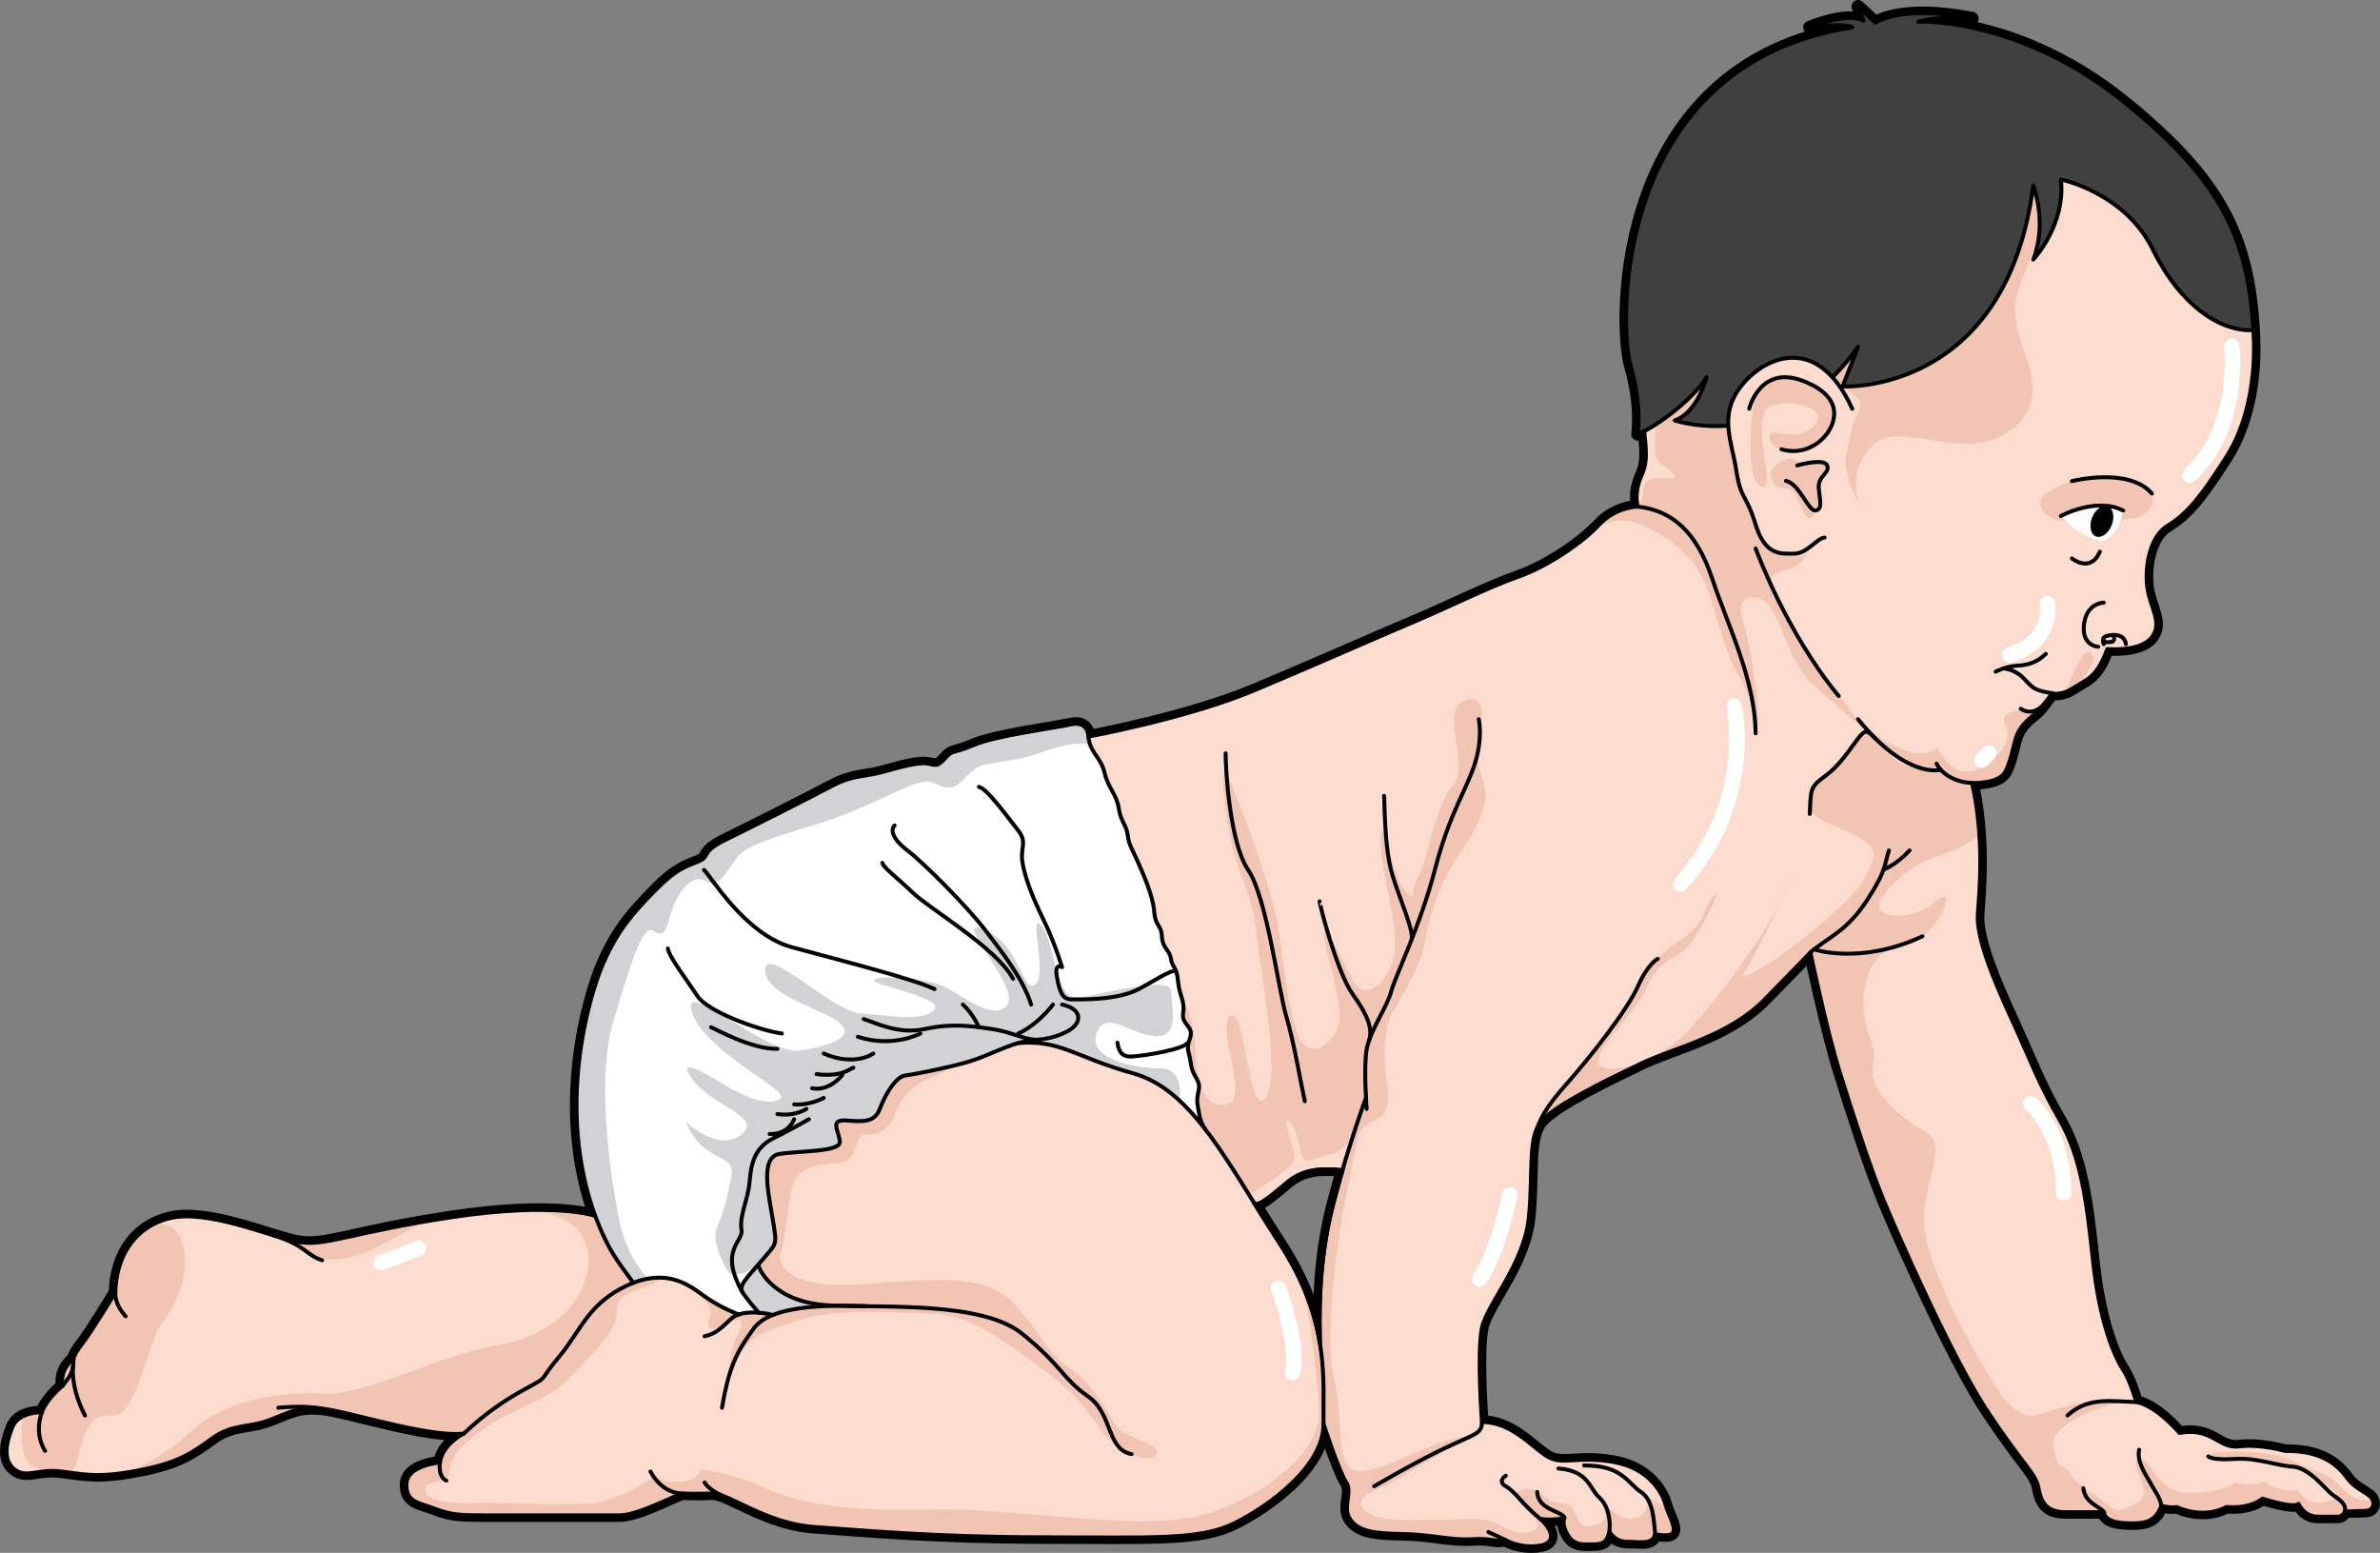 <?xml version="1.0" encoding="utf-8"?>
<!-- Generator: Adobe Illustrator 16.0.0, SVG Export Plug-In . SVG Version: 6.00 Build 0)  -->
<!DOCTYPE svg PUBLIC "-//W3C//DTD SVG 1.0//EN" "http://www.w3.org/TR/2001/REC-SVG-20010904/DTD/svg10.dtd">
<svg version="1.0" id="Layer_1" xmlns="http://www.w3.org/2000/svg" xmlns:xlink="http://www.w3.org/1999/xlink" x="0px" y="0px"
	 width="452.501px" height="295.19px" viewBox="0 0 452.501 295.19" enable-background="new 0 0 452.501 295.19"
	 xml:space="preserve">
<rect x="0" y="0" width="452.501" height="295.19" fill="#808080" stroke="none"/>
<g>
	<path fill="none" stroke="#000000" stroke-width="2.5" stroke-linecap="round" stroke-linejoin="round" stroke-miterlimit="10" d="
		M451.096,285.115c-0.49-1.225-3.184-1.959-4.652-3.918c-1.471-1.959-4.164-5.51-12-5.387c0,0-4.652-1.348-8.693-0.857
		s-5.021-3.672-11.387-2.572c0,0-4.287-5.143-8.205-5.877c0,0-1.102-4.041-2.57-6.244c-1.471-2.205-4.408-8.816-5.633-20.449
		c-1.225-11.631-2.326-19.958-6.367-26.937c-4.041-6.979-5.51-11.265-8.939-18.734c-3.428-7.469-6.98-15.795-6.611-20.447
		c0.367-4.653,1.225-14.816-1.102-24.856c0,0,5.143,0.245,6.365-2.204c1.227-2.449,1.471-5.143,2.205-6.978
		c0.734-1.839,2.572-3.308,3.551-4.041c0.98-0.735,3.09-3.854,3.09-3.854s1.592,0.611,4.041-0.979
		c2.447-1.593,4.502-1.901,6.461-7.411c0,0,6.244,0.611,8.449-2.205c2.201-2.816-0.367-5.632-0.857-9.672
		c-0.49-4.041,0.611-9.551,3.795-11.51c3.184-1.96,5.756-4.408,11.389-13.348c3.594-5.707,5.631-14.314,4.984-23.869h0.01
		c-1.02-17.966-6.535-28.643-24.221-43.082C383.997,3.185,364.719,4.109,364.719,4.109c4.49-1.219,10.217-0.613,10.217-0.613
		c-13.67-2.653-18.371,0.816-18.371,0.816l-3.303-3.063l1.045,2.655c-3.289-1.644-10.227,1.299-10.227,1.299
		c6.922-0.946,8.08,0,8.08,0c-45.428,7.016-44.404,56.479-42.158,64.237s1.385,13.066,1.385,13.066
		c0.287-0.076,0.713-0.265,1.225-0.529c0.318,3.379,0.693,5.686-0.49,8.328c-1.592,3.551-0.734,6-0.734,6s-4.164,0-7.348,3.428
		c-3.184,3.43-9.795,7.959-15.428,9.918c-5.631,1.96-13.957,6.123-19.836,8.572c-5.877,2.448-17.387,7.591-30.242,12.979
		c-12.857,5.387-31.592,8.816-31.592,8.816s0-3.062-3.305-2.327c-3.307,0.735-14.082,2.081-18.49,3.92
		c-4.408,1.835-3.918,0.855-5.387,2.447c-1.471,1.592-1.594,1.471-3.309,1.103c-1.713-0.367-5.142,0.611-8.691,1.592
		c-3.551,0.979-5.51,0.489-9.674,2.693c-4.162,2.204-15.061,7.714-20.08,10.162c-5.021,2.449-2.816,3.184-5.266,4.164
		c-2.449,0.979-4.285,1.469-8.326,5.633c-4.041,4.162-6.857,7.224-9.672,13.591c-2.816,6.366-9.063,27.673-1.594,48.12
		c0,0-7.591-2.693-27.182,0.246c-19.592,2.938-24.244,5.754-29.633,4.652c-5.387-1.102-17.141-6.244-24.242-4.408
		s-10.041,7.959-10.164,14.082c0,0-4.529,7.469-6.244,9.674c-1.713,2.203-1.713,2.938-1.713,2.938s-2.695,1.959-2.082,5.143
		c0,0-3.061,2.449-3.918,5.02c0,0-4.41-0.199-5.635,2.861s-1.836,6.322,0.492,8.037c2.326,1.713,4.285-0.246,8.938,0.367
		c4.652,0.611,7.102,1.225,14.693-0.246c7.592-1.469,10.039-3.305,13.959-6.119c3.916-2.818,6.857-1.84,11.142-3.553
		c4.286-1.715,6.122-2.816,11.755-1.715s18.979,5.143,24.857,4.408c0,0-4.041,1.959-4.531,5.51c0,0-6.244,0.49-6.367,4.041
		s2.326,3.551,5.508,4.775c3.186,1.225,5.021,1.225,10.41,1.225c5.387,0,21.305,0,24.609,0c3.309,0,9.797-3.43,11.879-4.164
		c0,0,2.816,0.123,5.754,0c2.939-0.121,10.285,5.756,19.348,6.367c9.061,0.613,22.896,1.959,43.59,1.959s29.754,0.613,36.365-2.693
		s16.898-10.775,16.898-18.855c0,0,2.938,9.061,4.283,11.02c1.348,1.959-0.855,4.896,0.859,7.225
		c1.713,2.326,4.652,2.57,10.162,2.693c5.51,0.121,8.816,1.225,12.979,0.979c4.164-0.244,3.918,0.613,6.246,0.123
		c0,0,2.814,1.715,6.611,1.102c3.795-0.611,1.59-3.918,0-5.143c0,0,1.836,0.49,4.652-0.121c0,0-0.611,1.102,0.613,3.182
		c1.223,2.082,2.814,1.838,4.896,1.838c2.08,0,2.572-0.613,3.061-2.449c0,0,0.857,1.959,3.43,1.959c2.57,0,4.773,0.613,5.266-1.469
		c0,0,2.938,0.734,3.428-0.367s-0.98-3.43-1.469-5.266c-0.49-1.836-2.818-6.857-9.92-8.082s-9.795,0.857-12.855-1.225
		c-3.061-2.08-6.734-6.367-12.121-6.367c0,0-0.98-13.223,0-17.875c0.979-4.654,8.08-12.123,8.938-21.184
		c0.857-9.06-0.367-15.427,2.693-18.489c3.063-3.062,11.877-7.347,18.49-10.53c6.611-3.184,16.652-5.143,23.631-12.244
		c6.98-7.102,8.693-8.939,8.693-8.939s3.063,14.693,5.51,22.53c2.449,7.837,5.756,18.122,8.326,24.366
		c2.572,6.246,13.102,30.244,19.959,40.529s9.061,11.633,9.551,14.326s1.469,4.652,5.143,4.652s7.348,0,7.348,0
		s-0.246,1.838,3.918,2.082c4.162,0.244,5.875-0.367,6.978-3.307c0,0,1.593,0.49,2.94,0.246c0,0,4.775,2.449,9.426,0
		c0,0,4.287,0.49,6.859-1.592c0,0,6,1.959,6.855,0.979c0,0,0.98,2.449,3.674,2.449s2.816,0,3.797,0c0.979,0,1.346-0.979,1.346-0.979
		s2.816-0.123,3.918-0.123C450.851,287.197,451.586,286.339,451.096,285.115z M253.479,228.863
		c-3.066,11.686-2.578,22.803-2.527,26.486c-0.91-5.535-2.988-11.842-7.641-18.965c-1.725-2.645-3.361-5.27-4.938-7.816
		c0.695,1.117,3.105-1.125,6.533-3.938c3.428-2.821,7.396-2.419,10.336-2.174h0.008
		C254.665,224.447,254.077,226.589,253.479,228.863z"/>
	<path fill="#FCDCCE" d="M451.096,285.115c-0.49-1.225-3.184-1.959-4.652-3.918c-1.471-1.959-4.164-5.51-12-5.387
		c0,0-4.652-1.348-8.693-0.857s-5.021-3.672-11.387-2.572c0,0-4.287-5.143-8.205-5.877c0,0-1.102-4.041-2.57-6.244
		c-1.471-2.205-4.408-8.816-5.633-20.449c-1.225-11.631-2.326-19.958-6.367-26.937c-4.041-6.979-5.51-11.265-8.939-18.734
		c-3.428-7.469-6.98-15.795-6.611-20.447c0.367-4.653,1.225-14.816-1.102-24.856c0,0,5.143,0.245,6.365-2.204
		c1.227-2.449,1.471-5.143,2.205-6.978c0.734-1.839,2.572-3.308,3.551-4.041c0.98-0.735,3.09-3.854,3.09-3.854
		s1.592,0.611,4.041-0.979c2.447-1.593,4.502-1.901,6.461-7.411c0,0,6.244,0.611,8.449-2.205c2.201-2.816-0.367-5.632-0.857-9.672
		c-0.49-4.041,0.611-9.551,3.795-11.51c3.184-1.96,5.756-4.408,11.389-13.348c5.631-8.937,7.469-24.979,1.102-40.65
		c-6.367-15.674-30.611-33.672-46.652-38.815c-16.039-5.143-47.752-1.224-59.875,24.366c-12.121,25.592-5.754,40.774-5.633,46.529
		c0.123,5.754,1.348,8.693-0.244,12.244s-0.734,6-0.734,6s-4.164,0-7.348,3.428c-3.184,3.43-9.795,7.959-15.428,9.918
		c-5.631,1.96-13.957,6.123-19.836,8.572c-5.877,2.448-17.387,7.591-30.242,12.979c-12.857,5.387-31.592,8.816-31.592,8.816
		s0-3.062-3.305-2.327c-3.307,0.735-14.082,2.081-18.49,3.92c-4.408,1.835-3.918,0.855-5.387,2.447
		c-1.471,1.592-1.594,1.471-3.309,1.103c-1.713-0.367-5.142,0.611-8.691,1.592c-3.551,0.979-5.51,0.489-9.674,2.693
		c-4.162,2.204-15.061,7.714-20.08,10.162c-5.021,2.449-2.816,3.184-5.266,4.164c-2.449,0.979-4.285,1.469-8.326,5.633
		c-4.041,4.162-6.857,7.224-9.672,13.591c-2.816,6.366-9.063,27.673-1.594,48.12c0,0-7.591-2.693-27.182,0.246
		c-19.592,2.938-24.244,5.754-29.633,4.652c-5.387-1.102-17.141-6.244-24.242-4.408s-10.041,7.959-10.164,14.082
		c0,0-4.529,7.469-6.244,9.674c-1.713,2.203-1.713,2.938-1.713,2.938s-2.695,1.959-2.082,5.143c0,0-3.061,2.449-3.918,5.02
		c0,0-4.41-0.199-5.635,2.861s-1.836,6.322,0.492,8.037c2.326,1.713,4.285-0.246,8.938,0.367c4.652,0.611,7.102,1.225,14.693-0.246
		c7.592-1.469,10.039-3.305,13.959-6.119c3.916-2.818,6.857-1.84,11.142-3.553c4.286-1.715,6.122-2.816,11.755-1.715
		s18.979,5.143,24.857,4.408c0,0-4.041,1.959-4.531,5.51c0,0-6.244,0.49-6.367,4.041s2.326,3.551,5.508,4.775
		c3.186,1.225,5.021,1.225,10.41,1.225c5.387,0,21.305,0,24.609,0c3.309,0,9.797-3.43,11.879-4.164c0,0,2.816,0.123,5.754,0
		c2.939-0.121,10.285,5.756,19.348,6.367c9.061,0.613,22.896,1.959,43.59,1.959s29.754,0.613,36.365-2.693
		s16.898-10.775,16.898-18.855c0,0,2.938,9.061,4.283,11.02c1.348,1.959-0.855,4.896,0.859,7.225
		c1.713,2.326,4.652,2.57,10.162,2.693c5.51,0.121,8.816,1.225,12.979,0.979c4.164-0.244,3.918,0.613,6.246,0.123
		c0,0,2.814,1.715,6.611,1.102c3.795-0.611,1.59-3.918,0-5.143c0,0,1.836,0.49,4.652-0.121c0,0-0.611,1.102,0.613,3.182
		c1.223,2.082,2.814,1.838,4.896,1.838c2.08,0,2.572-0.613,3.061-2.449c0,0,0.857,1.959,3.43,1.959c2.57,0,4.773,0.613,5.266-1.469
		c0,0,2.938,0.734,3.428-0.367s-0.98-3.43-1.469-5.266c-0.49-1.836-2.818-6.857-9.92-8.082s-9.795,0.857-12.855-1.225
		c-3.061-2.08-6.734-6.367-12.121-6.367c0,0-0.98-13.223,0-17.875c0.979-4.654,8.08-12.123,8.938-21.184
		c0.857-9.06-0.367-15.427,2.693-18.489c3.063-3.062,11.877-7.347,18.49-10.53c6.611-3.184,16.652-5.143,23.631-12.244
		c6.98-7.102,8.693-8.939,8.693-8.939s3.063,14.693,5.51,22.53c2.449,7.837,5.756,18.122,8.326,24.366
		c2.572,6.246,13.102,30.244,19.959,40.529s9.061,11.633,9.551,14.326s1.469,4.652,5.143,4.652s7.348,0,7.348,0
		s-0.246,1.838,3.918,2.082c4.162,0.244,5.875-0.367,6.978-3.307c0,0,1.593,0.49,2.94,0.246c0,0,4.775,2.449,9.426,0
		c0,0,4.287,0.49,6.859-1.592c0,0,6,1.959,6.855,0.979c0,0,0.98,2.449,3.674,2.449s2.816,0,3.797,0c0.979,0,1.346-0.979,1.346-0.979
		s2.816-0.123,3.918-0.123C450.851,287.197,451.586,286.339,451.096,285.115z M253.479,228.863
		c-3.066,11.686-2.578,22.803-2.527,26.486c-0.91-5.535-2.988-11.842-7.641-18.965c-1.725-2.645-3.361-5.27-4.938-7.816
		c0.695,1.117,3.105-1.125,6.533-3.938c3.428-2.821,7.396-2.419,10.336-2.174h0.008
		C254.665,224.447,254.077,226.589,253.479,228.863z"/>
	<g>
		<path fill="#F2C4B3" d="M367.895,146.102c3.227,2.481,5.688,3.371,7.24,3.674c-0.066-0.314-0.127-0.627-0.199-0.94
			c0,0,5.143,0.245,6.365-2.204c1.227-2.449,1.471-5.143,2.205-6.978c0.734-1.839,2.572-3.308,3.551-4.041
			c0.109-0.082,0.232-0.196,0.361-0.327c-4.783-0.461-7.193,0.086-6.162,2.354c1.113,2.449,0.445,5.122-4.678,8.24
			c-5.121,3.117-8.238-3.786-8.238-3.786c-4.23,3.563-12.469-2.896-12.469-2.896C360.101,146.324,367.895,146.102,367.895,146.102z"
			/>
		<path fill="#F2C4B3" d="M397.512,124.056c-1.336-1.335-3.676,4.467-4.762,7.452c0.439-0.166,0.914-0.391,1.438-0.729
			c0.502-0.326,0.986-0.599,1.457-0.872C397.065,126.823,399.063,125.607,397.512,124.056z"/>
	</g>
	<path fill="#F2C4B3" d="M388.237,96.802c-0.557-1.11-0.309-2.263,0.787-3.019c3.32-2.291,7.4-3.208,11.383-3.35
		c2.86-0.102,5.807,0.863,7.944,2.787c2.284,2.056-0.247,5.238-2.836,5.28c-1.298,0.021-2.536,0.351-3.852,0.421
		c-1.392,0.075-2.783-0.002-4.175-0.002c-2.692,0-7.071,0.872-8.919-1.588C388.437,97.158,388.327,96.98,388.237,96.802z"/>
	<path fill="#F2C4B3" d="M392.813,28.84c-0.734,6.122-5.877,17.632-8.816,25.469c-2.857,7.621,2.205,12.734,2.449,19.102
		c0.244,6.366-5.633,11.998-15.184,10.774c-9.551-1.225-12.734-2.447-15.918,1.224c-3.184,3.674-2.938,8.572-1.469,11.021
		c0,0-5.143-7.837-2.205-14.448c2.939-6.611,2.938-5.033-1.348-8.516c-4.283-3.484-16.283-5.443-12.365-11.075
		C341.875,56.757,392.813,28.84,392.813,28.84z"/>
	<path fill="#F2C4B3" d="M338.202,114.795c-1.713-4.896-2.447-5.387,0.98-6.367c3.428-0.979,4.162-2.448,5.387-5.143
		c1.225-2.693-14.203-27.672-14.203-27.672s-7.592-5.387-8.816-5.143c-1.225,0.245-6.367,6.367-6.367,6.367
		s-0.734,6.858-0.488,9.306c0.244,2.448,2.447,2.448,3.672,4.163s-4.652-0.734-5.633,1.715c-0.732,1.832-0.094,3.526-1.471,3.75
		c0.061,0.344,0.125,0.535,0.125,0.535s-4.164,0-7.348,3.428c-0.186,0.199-0.383,0.403-0.59,0.609
		c2.598-1.264,5.084-1.893,7.568-0.977c4.654,1.715,11.512,5.633,13.961,13.469c2.449,7.837,2.938,11.021,5.877,16.163
		c2.938,5.143,3.184,10.531,3.428,7.837c0.246-2.694-1.469-14.449-2.938-18.857c-1.471-4.407,1.713-5.632,4.408-3.428
		c2.693,2.203,4.406,11.265,8.326,14.938c3.918,3.674,10.773,9.551,10.773,9.551S339.915,119.693,338.202,114.795z"/>
	<g>
		<path fill="#F2C4B3" d="M338.5,171.673c0.99-1.829,1.887-3.658,2.641-5.45C341.141,166.223,340.002,168.604,338.5,171.673z"/>
		<path fill="#F2C4B3" d="M392.69,287.441c3.674,0,7.348,0,7.348,0s-0.246,1.838,3.918,2.082c4.162,0.244,5.875-0.367,6.978-3.307
			c0,0,1.593,0.49,2.94,0.246c0,0,4.775,2.449,9.426,0c0,0,4.287,0.49,6.859-1.592c0,0,6,1.959,6.855,0.979
			c0,0,0.98,2.449,3.674,2.449s2.816,0,3.797,0c0.979,0,1.346-0.979,1.346-0.979s2.816-0.123,3.918-0.123
			c1.103,0,1.838-0.857,1.348-2.082c-0.014-0.035-0.049-0.066-0.064-0.1c-1.59,0.66-3.902-0.119-6.059-2.471
			c-2.693-2.939-4.408-2.449-8.572-4.654c-4.162-2.203-12.977-2.203-15.672-1.713c-2.695,0.488,2.938,1.469,6.367,0.979
			s10.039,2.205,13.225,3.918c3.184,1.715,5.631,3.43,1.959,4.408c-3.674,0.98-5.387-2.201-5.387-2.201
			c-3.918,0.488-6.367-1.717-6.367-1.717c-2.939,1.225-5.633,0.244-5.633,0.244s-1.715,1.961-8.57,1.961
			c-6.857,0-7.104-6.857-9.551-6.367c-2.449,0.488,3.184,6.611-0.49,8.326c-3.674,1.713-3.428,1.959-6.613-0.49
			c-3.184-2.449-5.141-3.184-6.121-5.143s-2.693-0.49-3.184-5.389c-0.49-4.896,12.979-8.326,12.979-8.326
			c-2.693-1.469-11.02,0.982-15.428,2.449c-4.408,1.469-7.346-3.184-10.531-8.57c-3.182-5.389-10.773-19.102-11.508-26.938
			c-0.734-7.838,4.896-15.673,0.242-18.123c-4.65-2.448-11.018-8.08-10.039-12.488c0.979-4.408-1.225-4.653-1.713-10.531
			c-0.49-5.877,1.713-11.999,7.592-12.488c5.877-0.49,11.019-12.49,6.121-8.326c-4.896,4.163-12.488,3.184-10.531-0.246
			c1.961-3.428,6.613-7.102,10.777-8.326c2.279-0.67,5.217-1.933,8.014-3.979c-0.203-3.198-0.617-6.594-1.402-9.979
			c0,0,0.377,0.017,0.945-0.005c-1.852-0.447-3.754-0.916-4.864-1.22c-2.692-0.734-2.032-1.284-7.103-1.714
			c-5.068-0.431-7.346-6.857-9.061-6.857c-1.713,0-3.184,2.939-5.631,6.123c-2.449,3.184-4.408,3.184-5.143,7.592
			c-0.736,4.407,13.713,5.387,11.998,10.529c-1.713,5.143-3.672,7.102-11.51,13.714c-7.836,6.612-14.693,10.04-12.979,7.837
			c1.063-1.365,4.468-8.172,6.91-13.161c-5.768,10.661-14.76,21.29-17.686,24.426c-3.428,3.673-11.51,8.081-15.918,6.856
			s6.367-10.529,8.082-14.938s4.162-5.389,6.855-7.102c2.695-1.715,8.328-13.47,5.879-10.531c-2.449,2.939-0.98,4.898-6.613,8.571
			s-7.102,7.837-9.549,11.51c-2.45,3.673-4.898,7.347-11.51,14.938c-2.373,2.721-3.818,5.154-4.69,7.389
			c0.015-0.013,0.022-0.029,0.036-0.042c3.063-3.062,11.877-7.347,18.49-10.53c6.611-3.184,16.652-5.143,23.631-12.244
			c6.98-7.102,8.693-8.939,8.693-8.939s3.063,14.693,5.51,22.53c2.449,7.837,5.756,18.122,8.326,24.366
			c2.572,6.246,13.102,30.244,19.959,40.529s9.061,11.633,9.551,14.326S389.016,287.441,392.69,287.441z"/>
	</g>
	<path fill="#F2C4B3" d="M216.981,179.936c2.939,1.715,8.084,8.326,9.553,14.203c1.469,5.878-0.246,15.674,5.877,15.918
		c6.123,0.245-1.469-14.693,1.469-16.896c2.938-2.205,3.429,19.346,6.613,15.672c3.184-3.673-0.736-23.264-1.471-30.365
		s-1.959-8.816-3.918-14.693s-3.428-19.102-1.959-16.652c1.469,2.45,9.061,22.285,10.041,30.121
		c0.979,7.836,2.449,18.856,4.652,21.305c2.205,2.449,6.611-0.734,6.857-5.143c0.244-4.408-4.898-19.836-2.205-15.917
		c2.695,3.918,4.654,10.774,7.102,10.774c2.449,0,6.123-3.918,5.633-10.285s-3.184-14.938-2.693-19.102
		c0.49-4.162,1.959,6.857,4.408,10.041s0.979,0.734,2.693-2.204s3.43-14.204,6.613-17.388c3.182-3.184-2.205-13.958,1.713-15.917
		c3.918-1.96,4.406,1.47,3.184,7.591c-1.225,6.123,2.693,7.837,0.734,13.225c-1.959,5.387-4.408,7.347-6.855,12.244
		c-2.449,4.898-3.674,9.551-4.164,12.979s-4.898,11.02-6.123,12.979c-1.223,1.959-1.959,7.591-1.223,12.244
		c0.734,4.652,0.734,7.102-2.205,8.326c-2.938,1.225-5.633,6.121-8.816,6.611s-4.652,2.693-5.387-1.469
		c-0.734-4.164-2.939-6.857-2.449-4.164c0.49,2.694,1.959,5.143,1.225,6.857c-0.734,1.714-8.571,6.367-8.571,6.367
		s-8.571-15.427-12-18.121C221.881,206.384,216.981,179.936,216.981,179.936z"/>
	<path fill="#F2C4B3" d="M17.155,270.789c2.938-3.918,4.896,0.98,7.836-4.896c2.938-5.879,3.918-11.756,5.387-13.715
		s6.82-9.539,4.006-16.572c-1.313-3.281-3.75-3.346-6.236-2.291c-4.262,2.725-6.121,7.545-6.219,12.375c0,0-4.529,7.469-6.244,9.674
		c-1.713,2.203-1.713,2.938-1.713,2.938s-2.695,1.959-2.082,5.143c0,0-3.061,2.449-3.918,5.02c0,0-1.99-0.086-3.668,0.783
		c-1.236,12.199,3.916,9.484,7.463,10.482c0.291,0.037,0.574,0.076,0.85,0.113C15.461,279.824,14.456,274.386,17.155,270.789z"/>
	<g>
		<path fill="#F2C4B3" d="M311.977,283.607c0,0,0.16,0.123,0.41,0.307C312.264,283.802,312.129,283.699,311.977,283.607z"/>
		<path fill="#F2C4B3" d="M81.188,232.125c-15.623,2.637-19.934,4.896-24.854,3.891c-0.342-0.068-0.713-0.158-1.104-0.258
			C63.706,244.052,72.219,236.187,81.188,232.125z"/>
		<path fill="#F2C4B3" d="M302.938,293.564c2.08,0,2.572-0.613,3.061-2.449c0,0,0.857,1.959,3.43,1.959
			c2.57,0,4.773,0.613,5.266-1.469c0,0,2.938,0.734,3.428-0.367c0.471-1.059-0.857-3.242-1.398-5.041
			c-1.605-0.398-3.518-1.691-4.336-2.283c1.66,1.477,0.859,4.525-2.102,4.752c-3.185,0.246-6.293-4.076-6.293-4.076
			c2.768,4.74,0.17,5.301-2.279,5.547c-2.449,0.244-1.469-4.408-4.896-4.408c-3.43,0-3.674-3.184-6.857-2.695
			c-3.184,0.49-1.469,2.695,1.224,4.898c2.694,2.205,0.491,3.674-1.958,3.428c-2.449-0.244-3.43-1.469-5.877-2.203
			c-2.449-0.734-6.367-0.244-10.531-0.244c-4.162,0-11.02,0.488-13.225-1.715c-2.203-2.205,0.49-3.428,3.43-4.652
			c2.938-1.225,10.775-6.367,13.959-7.838c3.184-1.469,5.631-2.693-0.49-1.225c-6.123,1.471-13.715,6.367-18.367,6.123
			s-2.449-9.307-4.408-17.143s0.246-24.732,1.959-33.795c1.715-9.06,4.031-19.966,4.031-19.966l-5.164,13.697
			c0.238,0.019,0.475,0.039,0.701,0.058h0.008c-0.586,1.99-1.174,4.133-1.771,6.406c-3.066,11.686-2.578,22.803-2.527,26.486
			c-0.602-3.656-1.719-7.652-3.746-11.998c2.338,8.164,3.025,17.988,3.572,24.012c0.734,8.08-9.063,16.406-21.063,20.324
			s-36.977-1.225-52.65-0.734c-15.672,0.488-25.467-1.225-31.834-4.164s-12-3.428-12-3.428c-1.715,4.162-9.061,1.469-9.061,1.469
			c-2.449,1.715-6.123,3.674-9.797,4.652c-3.672,0.98-16.897,0-24.242,0.246c-7.35,0.244-9.797-1.471-9.307-2.939
			s4.652-0.734,4.652-3.184s2.205-5.143,7.348-8.57c5.143-3.43,11.51-4.898,15.184-8.816c3.672-3.918,9.549-9.307,9.305-13.225
			s6.122-3.918,8.57-5.877c2.449-1.959-1.959-3.184-1.959-3.184l1.471-17.632l-15.078-2.443c0.555,3.716,1.461,7.501,2.832,11.259
			c0,0-3.549-1.258-12.053-1.115c5.686,0.826,9.709,3.104,10.584,7.482c1.469,7.348-4.898,16.162-16.652,18.123
			c-11.754,1.959-25.469,9.797-33.795,9.305c-8.326-0.49-18.611,1.469-24.488,6.857c-4.09,3.748-6.764,5.131-11.473,7.934
			c0.383-0.068,0.773-0.141,1.188-0.221c7.592-1.469,10.039-3.305,13.959-6.119c3.916-2.818,6.857-1.84,11.142-3.553
			c4.286-1.715,6.122-2.816,11.755-1.715s18.979,5.143,24.857,4.408c0,0-4.041,1.959-4.531,5.51c0,0-6.244,0.49-6.367,4.041
			s2.326,3.551,5.508,4.775c3.186,1.225,5.021,1.225,10.41,1.225c5.387,0,21.305,0,24.609,0c3.309,0,9.797-3.43,11.879-4.164
			c0,0,2.816,0.123,5.754,0c2.939-0.121,10.285,5.756,19.348,6.367c9.061,0.613,22.896,1.959,43.59,1.959s29.754,0.613,36.365-2.693
			s16.898-10.775,16.898-18.855c0,0,2.938,9.061,4.283,11.02c1.348,1.959-0.855,4.896,0.859,7.225
			c1.713,2.326,4.652,2.57,10.162,2.693c5.51,0.121,8.816,1.225,12.979,0.979c4.164-0.244,3.918,0.613,6.246,0.123
			c0,0,2.814,1.715,6.611,1.102c3.795-0.611,1.59-3.918,0-5.143c0,0,1.836,0.49,4.652-0.121c0,0-0.611,1.102,0.613,3.182
			C299.264,293.808,300.856,293.564,302.938,293.564z"/>
	</g>
	<path fill="#F2C4B3" d="M186.372,199.281c-3.674,2.694-6.857,4.654-9.551,5.633c-2.693,0.98-5.143,3.184-6.367,6.367
		s-3.428,4.653-5.877,4.408c-2.449-0.243-0.734,4.898-5.144,5.388c-4.407,0.489-8.081,0.245-9.06,5.631
		c-0.98,5.389-1.225,9.797-1.959,11.51c-0.734,1.715,0.979,7.104,16.162,5.879s23.264-1.715,28.406,3.918
		c5.143,5.631,5.879,9.061,10.285,11.998c4.408,2.939,6.613,7.35,8.572,10.531c1.959,3.184,8.326,3.428,8.08,5.633
		c-0.244,2.203-6.365,0.979-10.039-3.674s-4.652-7.348-12-12.49s-12.734-10.039-20.816-10.285
		c-8.08-0.244-18.611-0.979-25.223,1.225c-6.611,2.205-9.795,2.939-11.754,7.838c-1.959,4.896-1.715-1.469,0-4.654
		c1.713-3.184,0.734-3.918-1.959-2.449c-2.695,1.471-4.164,0.98-3.184-1.225c0.979-2.203-1.961-4.162-4.898-7.346
		c-2.939-3.184,7.102-27.427,7.102-27.427l16.408-15.673L186.372,199.281z"/>
	<path fill="#FFFFFF" d="M391.831,98.079c0,0,6.682-3.654,11.844-1.03c0,0-0.406,4.08-3.699,5.834
		C399.975,102.883,396.213,102.862,391.831,98.079z"/>
	<g>
		<path fill="#D0D2D3" d="M157.715,248.138c0.766,0.039,1.566,0.059,2.402,0.088c-4.096,0-9.424,0.254-13.156,1.734
			c0,0-1.195-0.314-2.723-0.43c-0.012-0.012-0.012,0-0.012,0c-0.225-0.275-2.232-2.568-3.035-3.842
			c-0.039-0.068-0.078-0.137-0.117-0.205c-0.492-1.146,0.842-2.518,2.986-4.967l0.188,0.156
			C144.249,241.037,146.942,247.648,157.715,248.138z"/>
		<path fill="#FFFFFF" d="M227.969,211.65c-0.273-1.881-0.576-2.076-0.088-4.281c0.49-2.203-1.105-2.449-1.469-5.143
			c-0.322-2.42-0.852-2.566-0.371-4.252c0.008-0.02,0.018-0.028,0.018-0.049c0.051-0.186,0.107-0.381,0.188-0.597
			c0.822-2.331-1.676-2.448-1.303-4.78c0.361-2.322-0.734-3.301-0.98-6.122c-0.049-0.578-0.129-1.028-0.225-1.382
			c-0.354-1.371-0.931-1.42-1.117-2.781c-0.234-1.715-1.596-1.959-1.723-4.281c-0.119-2.329-1.225-1.714-1.471-4.779
			c-0.245-3.057-2.203-7.348-3.057-9.307c-1.166-2.664-1.713-3.184-1.959-5.143s-1.352-2.566-1.715-5.142
			c-0.371-2.567-1.957-3.674-2.693-6.729c-0.734-3.066-2.821-3.801-3.064-6.857c0,0,0-3.066-3.303-2.332
			c-3.311,0.735-14.086,2.087-18.492,3.919c-4.41,1.841-3.919,0.862-5.389,2.448c-1.469,1.598-1.586,1.47-3.301,1.107
			c-1.715-0.372-5.143,0.607-8.699,1.587c-3.545,0.979-5.506,0.489-9.668,2.694c-4.162,2.204-15.064,7.719-20.08,10.167
			c-5.027,2.448-2.82,3.184-5.27,4.164c-2.449,0.979-4.281,1.468-8.326,5.632c-4.037,4.162-6.857,7.219-9.668,13.586
			c-2.822,6.367-9.063,27.673-1.598,48.125c2.576,6.73,4.27,8.582,7.277,12.734c6.759-2.596,10.639,0.48,13.539,2.566
			c3.064,2.205,6.504,3.449,6.504,3.449c1.164-0.402,2.566-0.432,3.76-0.342c-0.225-0.275-2.232-2.568-3.035-3.842
			c-0.039-0.068-0.078-0.137-0.117-0.205c-0.492-1.146,0.842-2.518,2.986-4.967c0.295-0.332,0.598-0.686,0.92-1.068
			c2.822-3.311,2.725-2.711,1.98-7.424c-0.754-4.701-2.586-12.048,1.205-12.656c3.801-0.617,11.635-0.372,11.51-2.332
			c-0.118-1.959-2.076-4.28,1.225-4.035c3.311,0.244,5.387,0.362,6.366-2.204c0.979-2.576,2.938-6.122,4.897-6.367
			s8.082-1.47,11.883-2.575c3.174-0.922,6.699-2.783,9.551-3.586c8.199-0.607,10.529,2.605,21.912,5.789
			c5.27,1.47,9.541,5.328,13.566,10.511C228.842,214.227,228.206,213.178,227.969,211.65z"/>
	</g>
	<path fill="#D0D2D3" d="M194.383,144.078c3.555-0.762,9.41-3.609,12.904-2.502c-0.168-0.457-0.301-0.951-0.348-1.551
		c0,0,0-3.066-3.303-2.332c-3.311,0.735-14.086,2.087-18.492,3.919c-4.41,1.841-3.919,0.862-5.389,2.448
		c-1.469,1.598-1.586,1.47-3.301,1.107c-1.715-0.372-5.143,0.607-8.699,1.587c-3.545,0.979-5.506,0.489-9.668,2.694
		c-4.162,2.204-15.064,7.719-20.08,10.167c-5.027,2.448-2.82,3.184-5.27,4.164c-2.449,0.979-4.281,1.468-8.326,5.632
		c-4.037,4.162-6.857,7.219-9.668,13.586c-2.822,6.367-9.063,27.673-1.598,48.125c2.576,6.73,4.27,8.582,7.277,12.734
		c0.984-0.377,1.902-0.623,2.771-0.781c-2.098-2.316-4.355-5.803-5.375-10.752c-2.152-10.455-4.304-27.98-1.229-38.126
		c3.074-10.146,5.533-18.756,7.686-17.219s2.461-0.615,3.383-3.689c0.922-3.075,3.689-7.38,6.457-5.843
		c2.766,1.538,3.69-1.538,6.149-4.612s12.298-4.92,20.293-7.994s14.146-7.072,16.604-6.149s3.689,2.153,6.457-0.922
		S187.012,145.657,194.383,144.078z"/>
	<path fill="#D0D2D3" d="M220.823,203.113c-5.842,0-14.143-2.152-12.299-6.764c1.846-4.612,6.15,0.307,11.068,0.615
		c4.92,0.307,3.074-5.843,3.074-8.609c0-2.768-11.99,0.307-17.217,1.229s-4.613-10.147-7.379-13.529s1.229,9.225-1.23,11.069
		s-2.768-7.379-9.611-10.434c-6.846-3.055,6.537,10.741,4.385,14.123c-2.152,3.383-7.381-0.615-11.686-3.074
		c-4.305-2.46-18.141-2.46-12.299-0.615s12.299,3.383,9.533,5.227c-2.766,1.846-8.303,0.615-13.531,0.309
		c-5.225-0.309-18.139-13.223-18.139-8.303c0,4.921,10.146,7.072,13.836,9.84c3.688,2.767-1.23,4.611-7.379,5.534
		c-6.15,0.923-23.061-14.759-20.293-7.071c2.768,7.686,19.063,14.758,16.604,16.295c-2.461,1.537-7.688-0.922-11.07-3.074
		s-9.225-5.227-5.227-0.307c3.998,4.919,13.221,6.764,8.916,10.146c-4.305,3.381-10.453-2.461-10.453-2.461
		c3.382,8.303,9.531,5.535,8.607,10.455c-0.92,4.92-1.535,6.764-2.767,9.84c-1.229,3.074,2.46,8.607,2.46,8.607
		c2.232,0.373,3.791-0.609,5.629-1.986c0.204-0.234,0.406-0.467,0.625-0.727c2.822-3.311,2.725-2.711,1.98-7.424
		c-0.754-4.701-2.586-12.048,1.205-12.656c3.801-0.617,11.635-0.372,11.51-2.332c-0.118-1.959-2.076-4.28,1.225-4.035
		c3.311,0.244,5.387,0.362,6.366-2.204c0.979-2.576,2.938-6.122,4.897-6.367s8.082-1.47,11.883-2.575
		c3.174-0.922,6.699-2.783,9.551-3.586c8.199-0.607,10.529,2.605,21.912,5.789c3.277,0.914,6.168,2.752,8.854,5.258
		C224.551,206.382,224.043,203.113,220.823,203.113z"/>
	<g>
		
			<path fill="none" stroke="#000000" stroke-width="0.75" stroke-linecap="round" stroke-linejoin="round" stroke-miterlimit="10" d="
			M311.387,96.307c6.49,0.734,11.143,4.652,14.203,13.836s8.082,18.979,8.203,29.264"/>
		
			<path fill="none" stroke="#000000" stroke-width="0.75" stroke-linecap="round" stroke-linejoin="round" stroke-miterlimit="10" d="
			M374.936,148.835c-3.674-0.122-6.123-2.204-6.734-3.673"/>
		
			<path fill="none" stroke="#000000" stroke-width="0.75" stroke-linecap="round" stroke-linejoin="round" stroke-miterlimit="10" d="
			M368.985,146.326c0,0-6.416,1.896-15.723-9.613"/>
		
			<path fill="none" stroke="#000000" stroke-width="0.75" stroke-linecap="round" stroke-linejoin="round" stroke-miterlimit="10" d="
			M356.565,140.388c-1.605-1.687-1.955-1.713-3.303,0s-3.428,5.143-6.367,7.223c-2.938,2.081-2.57,2.816-2.814,7.103"/>
		
			<path fill="none" stroke="#000000" stroke-width="0.75" stroke-linecap="round" stroke-linejoin="round" stroke-miterlimit="10" d="
			M333.793,104.266c0,0,5.754,15.918,15.797,28.039"/>
		
			<path fill="none" stroke="#000000" stroke-width="0.75" stroke-linecap="round" stroke-linejoin="round" stroke-miterlimit="10" d="
			M291.561,216.671c0.797-2.477,1.092-4.777,5.99-10.287c4.896-5.511,11.877-14.448,13.836-18.855
			c1.959-4.409,3.795-5.267,3.795-5.267"/>
		
			<path fill="none" stroke="#000000" stroke-width="0.75" stroke-linecap="round" stroke-linejoin="round" stroke-miterlimit="10" d="
			M344.202,181.037c3.43-2.938,6.856-3.918,10.774-9.918c3.919-5.999,3.306-7.035,4.165-9.455"/>
		
			<path fill="none" stroke="#000000" stroke-width="0.75" stroke-linecap="round" stroke-linejoin="round" stroke-miterlimit="10" d="
			M358.114,165.305c0,0,2.371-0.854,4.944-3.641"/>
		
			<path fill="none" stroke="#000000" stroke-width="0.75" stroke-linecap="round" stroke-linejoin="round" stroke-miterlimit="10" d="
			M344.901,180.465c0,0,8.852,3.022,20.607-2.488"/>
		
			<path fill="none" stroke="#000000" stroke-width="0.75" stroke-linecap="round" stroke-linejoin="round" stroke-miterlimit="10" d="
			M251.635,270.667c-0.123-8.205,1.346-19.469-8.327-34.285c-9.673-14.816-16.407-29.142-27.794-32.326
			c-11.389-3.184-13.715-6.4-21.918-5.787"/>
		
			<path fill="none" stroke="#000000" stroke-width="0.75" stroke-linecap="round" stroke-linejoin="round" stroke-miterlimit="10" d="
			M238.374,228.568c0.689,1.113,3.098-1.123,6.527-3.939c3.428-2.817,7.4-2.416,10.34-2.172"/>
		
			<path fill="none" stroke="#000000" stroke-width="0.75" stroke-linecap="round" stroke-linejoin="round" stroke-miterlimit="10" d="
			M250.948,255.353c-0.049-3.666-0.537-14.793,2.523-26.494c3.061-11.701,6.234-20.158,6.234-20.158"/>
		
			<path fill="none" stroke="#000000" stroke-width="0.75" stroke-linecap="round" stroke-linejoin="round" stroke-miterlimit="10" d="
			M451.096,285.115c-0.49-1.225-3.184-1.959-4.652-3.918c-1.471-1.959-4.164-5.51-12-5.387c0,0-4.652-1.348-8.693-0.857
			s-5.021-3.672-11.387-2.572c0,0-4.287-5.143-8.205-5.877c0,0-1.102-4.041-2.57-6.244c-1.471-2.205-4.408-8.816-5.633-20.449
			c-1.225-11.631-2.326-19.958-6.367-26.937c-4.041-6.979-5.51-11.265-8.939-18.734c-3.428-7.469-6.98-15.795-6.611-20.447
			c0.367-4.653,1.225-14.816-1.102-24.856c0,0,5.143,0.245,6.365-2.204c1.227-2.449,1.471-5.143,2.205-6.978
			c0.734-1.839,2.572-3.308,3.551-4.041c0.98-0.735,3.09-3.854,3.09-3.854s1.592,0.611,4.041-0.979
			c2.447-1.593,4.502-1.901,6.461-7.411c0,0,6.244,0.611,8.449-2.205c2.201-2.816-0.367-5.632-0.857-9.672
			c-0.49-4.041,0.611-9.551,3.795-11.51c3.184-1.96,5.756-4.408,11.389-13.348c5.631-8.937,7.469-24.979,1.102-40.65
			c-6.367-15.674-30.611-33.672-46.652-38.815c-16.039-5.143-47.752-1.224-59.875,24.366c-12.121,25.592-5.754,40.774-5.633,46.529
			c0.123,5.754,1.348,8.693-0.244,12.244s-0.734,6-0.734,6s-4.164,0-7.348,3.428c-3.184,3.43-9.795,7.959-15.428,9.918
			c-5.631,1.96-13.957,6.123-19.836,8.572c-5.877,2.448-17.387,7.591-30.242,12.979c-12.857,5.387-31.592,8.816-31.592,8.816
			s0-3.062-3.305-2.327c-3.307,0.735-14.082,2.081-18.49,3.92c-4.408,1.835-3.918,0.855-5.387,2.447
			c-1.471,1.592-1.594,1.471-3.309,1.103c-1.713-0.367-5.142,0.611-8.691,1.592c-3.551,0.979-5.51,0.489-9.674,2.693
			c-4.162,2.204-15.061,7.714-20.08,10.162c-5.021,2.449-2.816,3.184-5.266,4.164c-2.449,0.979-4.285,1.469-8.326,5.633
			c-4.041,4.162-6.857,7.224-9.672,13.591c-2.816,6.366-9.063,27.673-1.594,48.12c0,0-7.591-2.693-27.182,0.246
			c-19.592,2.938-24.244,5.754-29.633,4.652c-5.387-1.102-17.141-6.244-24.242-4.408s-10.041,7.959-10.164,14.082
			c0,0-4.529,7.469-6.244,9.674c-1.713,2.203-1.713,2.938-1.713,2.938s-2.695,1.959-2.082,5.143c0,0-3.061,2.449-3.918,5.02
			c0,0-4.41-0.199-5.635,2.861s-1.836,6.322,0.492,8.037c2.326,1.713,4.285-0.246,8.938,0.367c4.652,0.611,7.102,1.225,14.693-0.246
			c7.592-1.469,10.039-3.305,13.959-6.119c3.916-2.818,6.857-1.84,11.142-3.553c4.286-1.715,6.122-2.816,11.755-1.715
			s18.979,5.143,24.857,4.408c0,0-4.041,1.959-4.531,5.51c0,0-6.244,0.49-6.367,4.041s2.326,3.551,5.508,4.775
			c3.186,1.225,5.021,1.225,10.41,1.225c5.387,0,21.305,0,24.609,0c3.309,0,9.797-3.43,11.879-4.164c0,0,2.816,0.123,5.754,0
			c2.939-0.121,10.285,5.756,19.348,6.367c9.061,0.613,22.896,1.959,43.59,1.959s29.754,0.613,36.365-2.693
			s16.898-10.775,16.898-18.855c0,0,2.938,9.061,4.283,11.02c1.348,1.959-0.855,4.896,0.859,7.225
			c1.713,2.326,4.652,2.57,10.162,2.693c5.51,0.121,8.816,1.225,12.979,0.979c4.164-0.244,3.918,0.613,6.246,0.123
			c0,0,2.814,1.715,6.611,1.102c3.795-0.611,1.59-3.918,0-5.143c0,0,1.836,0.49,4.652-0.121c0,0-0.611,1.102,0.613,3.182
			c1.223,2.082,2.814,1.838,4.896,1.838c2.08,0,2.572-0.613,3.061-2.449c0,0,0.857,1.959,3.43,1.959c2.57,0,4.773,0.613,5.266-1.469
			c0,0,2.938,0.734,3.428-0.367s-0.98-3.43-1.469-5.266c-0.49-1.836-2.818-6.857-9.92-8.082s-9.795,0.857-12.855-1.225
			c-3.061-2.08-6.734-6.367-12.121-6.367c0,0-0.98-13.223,0-17.875c0.979-4.654,8.08-12.123,8.938-21.184
			c0.857-9.06-0.367-15.427,2.693-18.489c3.063-3.062,11.877-7.347,18.49-10.53c6.611-3.184,16.652-5.143,23.631-12.244
			c6.98-7.102,8.693-8.939,8.693-8.939s3.063,14.693,5.51,22.53c2.449,7.837,5.756,18.122,8.326,24.366
			c2.572,6.246,13.102,30.244,19.959,40.529s9.061,11.633,9.551,14.326s1.469,4.652,5.143,4.652s7.348,0,7.348,0
			s-0.246,1.838,3.918,2.082c4.162,0.244,5.875-0.367,6.978-3.307c0,0,1.593,0.49,2.94,0.246c0,0,4.775,2.449,9.426,0
			c0,0,4.287,0.49,6.859-1.592c0,0,6,1.959,6.855,0.979c0,0,0.98,2.449,3.674,2.449s2.816,0,3.797,0
			c0.979,0,1.346-0.979,1.346-0.979s2.816-0.123,3.918-0.123C450.851,287.197,451.586,286.339,451.096,285.115z M253.479,228.863
			c-3.066,11.686-2.578,22.803-2.527,26.486c-0.91-5.535-2.988-11.842-7.641-18.965c-1.725-2.645-3.361-5.27-4.938-7.816
			c0.695,1.117,3.105-1.125,6.533-3.938c3.428-2.821,7.396-2.419,10.336-2.174h0.008
			C254.665,224.447,254.077,226.589,253.479,228.863z"/>
		
			<path fill="none" stroke="#000000" stroke-width="0.75" stroke-linecap="round" stroke-linejoin="round" stroke-miterlimit="10" d="
			M259.838,210.791c0,0-0.613-7.834,0-11.324c0.611-3.49,4.041-8.389,4.652-10.96c0.613-2.571,5.51-12.366,8.326-23.202
			c2.814-10.838,6-15.123,7.592-20.143c1.59-5.021,0.734-8.449,0.734-8.449"/>
		
			<path fill="none" stroke="#000000" stroke-width="0.75" stroke-linecap="round" stroke-linejoin="round" stroke-miterlimit="10" d="
			M281.756,270.298c0.01,2.303-1.285,2.232-7.184,5.037s-13.307,7.195-13.307,7.195"/>
		
			<path fill="none" stroke="#000000" stroke-width="0.75" stroke-linecap="round" stroke-linejoin="round" stroke-miterlimit="10" d="
			M292.776,288.666c-3.096-2.469-4.752-5.201-6.477-6.135c-1.727-0.938,0-2.016,0-2.016"/>
		
			<path fill="none" stroke="#000000" stroke-width="0.75" stroke-linecap="round" stroke-linejoin="round" stroke-miterlimit="10" d="
			M282.989,291.232c0,0,1.959,0.918,3.176,1.475"/>
		
			<path fill="none" stroke="#000000" stroke-width="0.75" stroke-linecap="round" stroke-linejoin="round" stroke-miterlimit="10" d="
			M297.428,288.544c-0.197-1.268-5.018-1.412-5.161-4.938"/>
		
			<path fill="none" stroke="#000000" stroke-width="0.75" stroke-linecap="round" stroke-linejoin="round" stroke-miterlimit="10" d="
			M305.999,291.115c0.225-2.256-0.207-4.895-2.006-6.525c-1.799-1.629-1.941-5.01-7.697-5.441"/>
		
			<path fill="none" stroke="#000000" stroke-width="0.75" stroke-linecap="round" stroke-linejoin="round" stroke-miterlimit="10" d="
			M314.694,291.605c-0.271-2.314-0.271-6.414-2.717-7.998c-2.445-1.582-3.551-5.107-10.803-5.035"/>
		
			<path fill="none" stroke="#000000" stroke-width="0.75" stroke-linecap="round" stroke-linejoin="round" stroke-miterlimit="10" d="
			M144.25,240.667c0,0.367,2.693,6.98,13.469,7.469c10.775,0.49,29.02-0.732,36.611,5.389s7.715,8.57,12.488,11.879
			c4.775,3.305,3.553,10.145,8.328,11.01"/>
		
			<path fill="none" stroke="#000000" stroke-width="0.75" stroke-linecap="round" stroke-linejoin="round" stroke-miterlimit="10" d="
			M164.702,248.294c-4.406-0.072-17.637-0.77-21.309,4.129s-4.896,8.08-6.121,15.182"/>
		
			<path fill="none" stroke="#000000" stroke-width="0.75" stroke-linecap="round" stroke-linejoin="round" stroke-miterlimit="10" d="
			M146.959,249.957c0,0-5.646-1.453-7.975,0.752c-2.326,2.203-3.061,2.816-5.02,3.307"/>
		
			<path fill="none" stroke="#000000" stroke-width="0.75" stroke-linecap="round" stroke-linejoin="round" stroke-miterlimit="10" d="
			M140.463,249.867c0,0-3.438-1.24-6.498-3.443c-3.061-2.205-7.225-5.51-14.693-2.082c-7.471,3.428-8.938,8.777-12.979,13.572
			c-4.043,4.795-1.715,3.57-6.246,6.02c-4.53,2.447-7.984,4.953-11.875,8.57"/>
		
			<path fill="none" stroke="#000000" stroke-width="0.75" stroke-linecap="round" stroke-linejoin="round" stroke-miterlimit="10" d="
			M83.641,278.013c-0.367,2.939,1.225,3.428,1.225,3.428"/>
		
			<path fill="none" stroke="#000000" stroke-width="0.75" stroke-linecap="round" stroke-linejoin="round" stroke-miterlimit="10" d="
			M123.68,279.728c0,0,1.963,4.117,6,4.162"/>
		
			<path fill="none" stroke="#000000" stroke-width="0.75" stroke-linecap="round" stroke-linejoin="round" stroke-miterlimit="10" d="
			M133.965,281.808c0,0,0.645,1.316,3.307,2.475"/>
		
			<path fill="none" stroke="#000000" stroke-width="0.75" stroke-linecap="round" stroke-linejoin="round" stroke-miterlimit="10" d="
			M8.583,275.81c0,0-2.203-3.063-0.611-7.348"/>
		
			<path fill="none" stroke="#000000" stroke-width="0.75" stroke-linecap="round" stroke-linejoin="round" stroke-miterlimit="10" d="
			M11.889,263.443c1.469-1.959,2.082-2.449,2.082-5.143"/>
		
			<path fill="none" stroke="#000000" stroke-width="0.75" stroke-linecap="round" stroke-linejoin="round" stroke-miterlimit="10" d="
			M16.174,269.076c0,0-2.631-4.645-2.295-9.303"/>
		
			<path fill="none" stroke="#000000" stroke-width="0.75" stroke-linecap="round" stroke-linejoin="round" stroke-miterlimit="10" d="
			M21.928,245.689c-0.121,2.447,1.961,4.529,1.961,4.529"/>
		
			<path fill="none" stroke="#000000" stroke-width="0.75" stroke-linecap="round" stroke-linejoin="round" stroke-miterlimit="10" d="
			M61.233,239.566c-3.061-0.98-3.18-2.939-9.533-4.832"/>
		
			<path fill="none" stroke="#000000" stroke-width="0.75" stroke-linecap="round" stroke-linejoin="round" stroke-miterlimit="10" d="
			M52.907,267.605c0,0,4.533-0.529,8.326,0.164"/>
		
			<path fill="none" stroke="#000000" stroke-width="0.75" stroke-linecap="round" stroke-linejoin="round" stroke-miterlimit="10" d="
			M113.149,231.117c2.572,6.734,4.266,8.584,7.275,12.74"/>
		
			<path fill="none" stroke="#000000" stroke-width="0.75" stroke-linecap="round" stroke-linejoin="round" stroke-miterlimit="10" d="
			M144.25,249.535c0,0-2.203-2.5-3.061-3.846c-0.859-1.348,0.979-2.939,3.795-6.246c2.816-3.305,2.723-2.711,1.975-7.414
			c-0.75-4.707-2.586-12.054,1.209-12.666c3.797-0.613,11.631-0.367,11.51-2.326c-0.121-1.96-2.08-4.286,1.225-4.041
			c3.307,0.244,5.389,0.367,6.367-2.205c0.98-2.57,2.939-6.121,4.896-6.366c1.961-0.245,8.082-1.47,11.879-2.571
			c3.795-1.102,8.082-3.551,11.143-3.918s5.633-0.613,8.08-2.082c2.449-1.469,2.572-4.041-1.346-4.898"/>
		
			<path fill="none" stroke="#000000" stroke-width="0.75" stroke-linecap="round" stroke-linejoin="round" stroke-miterlimit="10" d="
			M206.942,140.02c0.246,3.061,2.326,3.795,3.061,6.856c0.736,3.062,2.328,4.163,2.695,6.734s1.469,3.184,1.713,5.143
			c0.246,1.959,0.791,2.476,1.959,5.143c0.857,1.96,2.816,6.245,3.063,9.306c0.244,3.061,1.346,2.449,1.469,4.775
			s1.484,2.571,1.723,4.285c0.236,1.715,1.092,1.348,1.338,4.164s1.347,3.795,0.98,6.121c-0.367,2.327,2.127,2.449,1.309,4.775
			c-0.818,2.327-0.195,2.206,0.164,4.898c0.363,2.693,1.955,2.938,1.465,5.143c-0.488,2.204-0.184,2.405,0.094,4.285
			c0.275,1.882,1.195,3.039,1.195,3.039"/>
		
			<path fill="none" stroke="#000000" stroke-width="0.75" stroke-linecap="round" stroke-linejoin="round" stroke-miterlimit="10" d="
			M200.208,190.955c0,0-2.816,3.797-6.611,5.511"/>
		
			<path fill="none" stroke="#000000" stroke-width="0.75" stroke-linecap="round" stroke-linejoin="round" stroke-miterlimit="10" d="
			M197.764,197.607c-2.576,0.328-5.025-1.387-9.189-1.998c-4.162-0.613-7.713-1.103-12.732,0c-5.021,1.102-9.43-1.225-11.633-1.898"
			/>
		
			<path fill="none" stroke="#000000" stroke-width="0.75" stroke-linecap="round" stroke-linejoin="round" stroke-miterlimit="10" d="
			M174.985,196.466c0,0-5.266,2.815-11.877,0.612"/>
		
			<path fill="none" stroke="#000000" stroke-width="0.75" stroke-linecap="round" stroke-linejoin="round" stroke-miterlimit="10" d="
			M166.045,200.262c0,0-3.551,2.571-9.428,0"/>
		
			<path fill="none" stroke="#000000" stroke-width="0.75" stroke-linecap="round" stroke-linejoin="round" stroke-miterlimit="10" d="
			M162.25,202.955c-0.613,0.123-2.084,1.837-6.98,1.225"/>
		
			<path fill="none" stroke="#000000" stroke-width="0.75" stroke-linecap="round" stroke-linejoin="round" stroke-miterlimit="10" d="
			M160.167,204.311c0,0-2.324,3.177-5.752,2.563"/>
		
			<path fill="none" stroke="#000000" stroke-width="0.75" stroke-linecap="round" stroke-linejoin="round" stroke-miterlimit="10" d="
			M156.618,208.701c0,0-2.689,1.479-5.631,1.233"/>
		
			<path fill="none" stroke="#000000" stroke-width="0.75" stroke-linecap="round" stroke-linejoin="round" stroke-miterlimit="10" d="
			M153.311,210.791c0,0-2.08,1.471-5.51,0.98"/>
		
			<path fill="none" stroke="#000000" stroke-width="0.75" stroke-linecap="round" stroke-linejoin="round" stroke-miterlimit="10" d="
			M150.987,212.751c0,0-0.98,2.938-4.656,2.815"/>
		
			<path fill="none" stroke="#000000" stroke-width="0.75" stroke-linecap="round" stroke-linejoin="round" stroke-miterlimit="10" d="
			M153.801,212.751c0,0-3.4,1.959-6.842,3.673c-3.443,1.715-4.178,4.775-4.422,8.082c-0.246,3.307-2.02,6.734-1.561,9.184
			c0.457,2.449-4.439,3.795,0.213,12"/>
		
			<path fill="none" stroke="#000000" stroke-width="0.75" stroke-linecap="round" stroke-linejoin="round" stroke-miterlimit="10" d="
			M133.842,165.365c1.104,0.857,7.715,12.244,16.715,14.693s23.08,6,27.121,7.959"/>
		
			<path fill="none" stroke="#000000" stroke-width="0.75" stroke-linecap="round" stroke-linejoin="round" stroke-miterlimit="10" d="
			M183.065,190.955c1.836,1.592,3.059,4.313,3.059,4.313"/>
		
			<path fill="none" stroke="#000000" stroke-width="0.75" stroke-linecap="round" stroke-linejoin="round" stroke-miterlimit="10" d="
			M186.124,149.572c1.596,0.365,5.635,5.997,7.473,8.324c1.836,2.326,0.244,3.184,0.855,6.367c0.613,3.183,1.961,6.488,4.041,10.774
			c2.082,4.286,3.43,8.815,3.43,8.815s-1.471-0.979-0.98,1.838c0.49,2.815,1.104,4.285,2.695,4.285s8.693,0.244,12.855-1.959
			c4.164-2.205,7.024-4.364,7.248-2.979"/>
		
			<path fill="none" stroke="#000000" stroke-width="0.75" stroke-linecap="round" stroke-linejoin="round" stroke-miterlimit="10" d="
			M212.452,198.193c0.246,1.578,0.734,2.722,2.695,2.64c1.959-0.081,10.561-1.349,10.91-2.912"/>
		
			<path fill="none" stroke="#000000" stroke-width="0.75" stroke-linecap="round" stroke-linejoin="round" stroke-miterlimit="10" d="
			M170.086,156.916c-0.735,0.734-0.611,2.393,2.447,4.748c3.063,2.354,11.266,10.558,14.695,15.027
			c3.428,4.469,7.346,9.488,8.816,14.264"/>
		
			<path fill="none" stroke="#000000" stroke-width="0.75" stroke-linecap="round" stroke-linejoin="round" stroke-miterlimit="10" d="
			M167.76,164.018c0.123,0.857,2.816,2.828,5.877,5.763c3.061,2.931,15.795,10.4,18.979,16.278"/>
		
			<path fill="none" stroke="#000000" stroke-width="0.75" stroke-linecap="round" stroke-linejoin="round" stroke-miterlimit="10" d="
			M126.985,180.303c0.123,1.47,3.797,6.245,5.633,9.061c1.838,2.816,11.145,6.367,16.043,7.103"/>
		
			<path fill="none" stroke="#000000" stroke-width="0.75" stroke-linecap="round" stroke-linejoin="round" stroke-miterlimit="10" d="
			M135.19,195.268c0.367,0.096,7.592,4.209,12.611,4.111"/>
		
			<path fill="none" stroke="#000000" stroke-width="0.75" stroke-linecap="round" stroke-linejoin="round" stroke-miterlimit="10" d="
			M233.022,143.203c0,2.816,0.736,16.896,4.286,22.162c3.552,5.265,5.755,22.801,7.224,27.747c1.471,4.945,2.694,12.31,3.551,16.22"
			/>
		
			<path fill="none" stroke="#000000" stroke-width="0.75" stroke-linecap="round" stroke-linejoin="round" stroke-miterlimit="10" d="
			M250.889,171.35c-0.111,0.016,3.193,13.361,6.377,17.77c3.184,4.409,3.588,6.711,3.08,8.529"/>
		
			<path fill="none" stroke="#000000" stroke-width="0.75" stroke-linecap="round" stroke-linejoin="round" stroke-miterlimit="10" d="
			M263.145,151.283c0.121,0.735,0,9.918,1.59,15.061c1.594,5.144,3.846,9.938,3.698,12.133"/>
		
			<path fill="none" stroke="#000000" stroke-width="0.75" stroke-linecap="round" stroke-linejoin="round" stroke-miterlimit="10" d="
			M445.831,287.32c0.297-1.422-0.969-2.199-2.332-3.174c-1.363-0.973-4.377-5.158-7.59-5.352c-3.211-0.195-6.811-1.752-11.094-1.461
			c-4.283,0.293-4.965-0.486-4.965-0.486"/>
		
			<path fill="none" stroke="#000000" stroke-width="0.75" stroke-linecap="round" stroke-linejoin="round" stroke-miterlimit="10" d="
			M410.933,286.216c-0.231-1.389-0.815-2.109-1.983-4.133c-1.168-2.025-2.724-4.361-2.236-6.502"/>
		
			<path fill="none" stroke="#000000" stroke-width="0.75" stroke-linecap="round" stroke-linejoin="round" stroke-miterlimit="10" d="
			M400.038,287.441c-0.818-1.057-3.738-1.834-3.934-4.559"/>
		
			<path fill="none" stroke="#000000" stroke-width="0.75" stroke-linecap="round" stroke-linejoin="round" stroke-miterlimit="10" d="
			M406.159,266.503c-4.775-0.076-9.07-1.051-13.072,2.559"/>
		
			<path fill="none" stroke="#000000" stroke-width="0.75" stroke-linecap="round" stroke-linejoin="round" stroke-miterlimit="10" d="
			M390.147,131.758c-3.689-0.508-3.787-1.211-5.48-2.904s-3.744-1.791-3.744-1.791"/>
		
			<path fill="none" stroke="#000000" stroke-width="0.75" stroke-linecap="round" stroke-linejoin="round" stroke-miterlimit="10" d="
			M379.417,127.686c0,0,1.961-1.069,4.277-1.157c2.318-0.091,4.012-0.981,5.258-2.229"/>
		
			<path fill="none" stroke="#000000" stroke-width="0.75" stroke-linecap="round" stroke-linejoin="round" stroke-miterlimit="10" d="
			M388.952,133.432c-0.92,1.274-2.672,2.631-4.766,1.295"/>
		
			<path fill="none" stroke="#000000" stroke-width="0.75" stroke-linecap="round" stroke-linejoin="round" stroke-miterlimit="10" d="
			M399.975,114.551c-2.145,0.184-3.674,1.836-3.795,4.714c-0.123,2.878,1.775,3.612,2.754,3.673"/>
		
			<path fill="none" stroke="#000000" stroke-width="0.75" stroke-linecap="round" stroke-linejoin="round" stroke-miterlimit="10" d="
			M399.975,122.448c0,0-0.611-1.286,0.674-1.592c1.284-0.306,3.244-0.367,3.549,1.592"/>
		
			<path fill="none" stroke="#000000" stroke-width="0.75" stroke-linecap="round" stroke-linejoin="round" stroke-miterlimit="10" d="
			M401.489,120.721c0.701-0.014,0.594,1.238,0,1.299c-0.596,0.062-1.758,0.287-1.514-0.744"/>
		
			<path fill="none" stroke="#000000" stroke-width="0.75" stroke-linecap="round" stroke-linejoin="round" stroke-miterlimit="10" d="
			M391.831,98.079c0,0,6.682-3.654,11.844-1.03"/>
		<path d="M401.481,99.846c-0.627,1.58-1.969,2.533-2.992,2.125c-1.023-0.406-1.348-2.018-0.717-3.6
			c0.625-1.58,1.967-2.533,2.992-2.125C401.786,96.652,402.108,98.264,401.481,99.846z"/>
		
			<path fill="none" stroke="#000000" stroke-width="0.75" stroke-linecap="round" stroke-linejoin="round" stroke-miterlimit="10" d="
			M393.918,91.461c0,0,10.779-2.762,15.221,2.358"/>
		
			<path fill="none" stroke="#000000" stroke-width="0.75" stroke-linecap="round" stroke-linejoin="round" stroke-miterlimit="10" d="
			M393.918,106.146c0,0,3.533,2.897,5.328-1.283"/>
	</g>
	<path fill="#404041" d="M428.418,62.764c-6.195,0.318-13.814-4.566-19.125-15.369c-5.313-10.803-17.463-13.281-17.463-13.281
		c0.955,8.678-5.262,15.229-5.262,15.229c2.775-7.082,0-14.062,0-14.062c-5.154,39.878-36.246,38.185-36.246,38.185l2.939-7.532
		c-14.65,20.831-34.848,13.987-34.848,13.987c4.367-1.488,6.049-8.213,6.049-8.213c-2.979,4.881-11.098,10.277-13.076,10.801
		c0,0,0.861-5.309-1.385-13.066s-3.27-57.222,42.158-64.237c0,0-1.158-0.946-8.08,0c0,0,6.938-2.942,10.227-1.299l-1.045-2.655
		l3.303,3.063c0,0,4.701-3.47,18.371-0.816c0,0-5.727-0.605-10.217,0.613c0,0,19.277-0.925,39.479,15.572
		C421.883,34.121,427.399,44.798,428.418,62.764z"/>
	<path fill="#FFFFFF" d="M416.342,91.752c-0.398,0-0.797-0.162-1.088-0.48c-0.545-0.6-0.504-1.529,0.1-2.075
		c9.111-8.283,7.543-23.034,7.525-23.182c-0.092-0.807,0.486-1.534,1.293-1.627c0.809-0.092,1.535,0.487,1.627,1.293
		c0.076,0.665,1.746,16.405-8.469,25.69C417.047,91.627,416.696,91.752,416.342,91.752z"/>
	<path fill="#FFFFFF" d="M382.131,125.963c-0.623,0-1.201-0.4-1.4-1.027c-0.242-0.773,0.186-1.6,0.961-1.844
		c7.116-2.247,6.15-7.863,6.105-8.102c-0.148-0.797,0.375-1.565,1.174-1.715c0.789-0.15,1.563,0.375,1.715,1.174
		c0.545,2.9-0.451,9.027-8.111,11.445C382.428,125.941,382.28,125.963,382.131,125.963z"/>
	<path fill="#FFFFFF" d="M376.801,145.955c-0.375,0-0.754-0.144-1.039-0.431c-0.572-0.574-0.572-1.505,0.002-2.078l1.332-1.333
		c0.572-0.572,1.505-0.573,2.08,0.002c0.572,0.574,0.572,1.504-0.002,2.078l-1.334,1.332
		C377.553,145.812,377.178,145.955,376.801,145.955z"/>
	<path fill="#FFFFFF" d="M392.351,228.148c-0.812,0-1.47-0.658-1.47-1.471c0-10.75-5.648-15.716-5.707-15.766
		c-0.616-0.528-0.686-1.455-0.158-2.071c0.529-0.615,1.455-0.687,2.072-0.159c0.275,0.235,6.732,5.909,6.732,17.997
		C393.821,227.49,393.163,228.148,392.351,228.148z"/>
	<path fill="#FFFFFF" d="M319.489,169.502c-0.355,0-0.711-0.127-0.992-0.385c-0.6-0.546-0.641-1.477-0.094-2.075
		c13.547-14.816,9.908-32.284,9.869-32.459c-0.174-0.793,0.328-1.576,1.121-1.751c0.793-0.17,1.574,0.328,1.75,1.121
		c0.17,0.773,3.994,19.143-10.57,35.072C320.282,169.342,319.887,169.502,319.489,169.502z"/>
	<path fill="#FFFFFF" d="M281.278,244.585c-0.301,0-0.602-0.09-0.863-0.279c-0.656-0.479-0.801-1.396-0.324-2.055
		c3.326-4.572,5.502-15.309,5.523-15.418c0.16-0.795,0.945-1.309,1.729-1.152c0.797,0.16,1.313,0.934,1.154,1.73
		c-0.096,0.465-2.33,11.48-6.029,16.57C282.18,244.376,281.731,244.585,281.278,244.585z"/>
	<path fill="#FFFFFF" d="M245.739,262.357c-0.119,0-0.24-0.014-0.357-0.043c-0.787-0.197-1.268-0.996-1.07-1.783
		c1.002-4.002-1.549-12.273-2.615-15.121c-0.285-0.76,0.1-1.607,0.859-1.893c0.766-0.283,1.607,0.102,1.891,0.861
		c0.172,0.451,4.145,11.156,2.717,16.865C246.997,261.912,246.397,262.357,245.739,262.357z"/>
	<path fill="#FFFFFF" d="M72.465,241.476c-0.594,0-1.154-0.363-1.375-0.953c-0.285-0.76,0.1-1.607,0.859-1.893l7.108-2.666
		c0.759-0.285,1.606,0.102,1.892,0.861s-0.1,1.605-0.859,1.891l-7.109,2.666C72.813,241.447,72.637,241.476,72.465,241.476z"/>
	
		<path fill="none" stroke="#000000" stroke-width="0.75" stroke-linecap="round" stroke-linejoin="round" stroke-miterlimit="10" d="
		M428.418,62.764c-6.195,0.318-13.814-4.566-19.125-15.369c-5.313-10.803-17.463-13.281-17.463-13.281
		c0.955,8.678-5.262,15.229-5.262,15.229c2.775-7.082,0-14.062,0-14.062c-5.154,39.878-36.246,38.185-36.246,38.185l2.939-7.532
		c-14.65,20.831-34.848,13.987-34.848,13.987c4.367-1.488,6.049-8.213,6.049-8.213c-2.979,4.881-11.098,10.277-13.076,10.801
		c0,0,0.861-5.309-1.385-13.066s-3.27-57.222,42.158-64.237c0,0-1.158-0.946-8.08,0c0,0,6.938-2.942,10.227-1.299l-1.045-2.655
		l3.303,3.063c0,0,4.701-3.47,18.371-0.816c0,0-5.727-0.605-10.217,0.613c0,0,19.277-0.925,39.479,15.572
		C421.883,34.121,427.399,44.798,428.418,62.764z"/>
	<g>
		<path fill="#FCDCCE" d="M346.895,102.184c-1.469,0.123-3.305,3.061-5.754,3.061s-5.51,0.49-7.348-5.51
			c-1.836-5.999-2.814-4.652-3.672-10.285s-3.387-10.369,0.777-15.878c4.164-5.512,14.527-10.692,21.262,4.125"/>
		<path fill="#FCDCCE" d="M347.547,102.673c-1.469,0.122-3.305,3.062-5.754,3.062s-5.512,0.49-7.348-5.51s-2.814-4.653-3.672-10.285
			c-0.859-5.633-3.385-10.371,0.777-15.881c4.164-5.51,14.527-10.689,21.262,4.125"/>
		
			<path fill="none" stroke="#000000" stroke-width="0.75" stroke-linecap="round" stroke-linejoin="round" stroke-miterlimit="10" d="
			M346.895,102.184c-1.469,0.123-3.305,3.061-5.754,3.061s-5.51,0.49-7.348-5.51c-1.836-5.999-2.814-4.652-3.672-10.285
			s-3.387-10.369,0.777-15.878c4.164-5.512,14.527-10.692,21.262,4.125"/>
		<path fill="#F2C4B3" d="M337.864,71.874c-2.754,0.253-4.371,3.221-4.717,6.673c-0.346,3.451-1.066,13.475,1.871,13.964
			c2.939,0.489-2.938-13.958,1.959-15.429c4.898-1.469,11.266,0.98,7.592,4.164c-3.672,3.184-8.326-0.49-8.08,1.959
			c0.244,2.449,6.121,5.143,10.652-0.49C351.67,77.082,346.588,71.073,337.864,71.874z"/>
		<path fill="#F2C4B3" d="M338.448,87.857c-1.023,0.717-2.449,1.47-1.471,3.674c0.98,2.204,3.43,0.49,4.408,2.449
			c0.98,1.959,2.449,6.856,3.797,3.061c1.346-3.795-0.124-5.51,1.346-7.225c1.471-1.714-0.551-2.57-2.693-1.959
			C341.692,88.471,340.897,86.144,338.448,87.857z"/>
		
			<path fill="none" stroke="#000000" stroke-width="0.75" stroke-linecap="round" stroke-linejoin="round" stroke-miterlimit="10" d="
			M332.571,77.696c0,0,2.02-8.468,10.285-5.267c8.264,3.201,5.877,8.326,4.285,10.285c-1.594,1.959-4.652,3.796-8.449,2.693"/>
		
			<path fill="none" stroke="#000000" stroke-width="0.75" stroke-linecap="round" stroke-linejoin="round" stroke-miterlimit="10" d="
			M341.692,88.471c0,0,5.082-1.471,5.693,0c0.613,1.469-1.838,1.959-1.592,4.407s0.734,3.919-0.611,4.163
			c-1.348,0.245-3.063-5.143-5.635-5.633"/>
	</g>
</g>
</svg>
